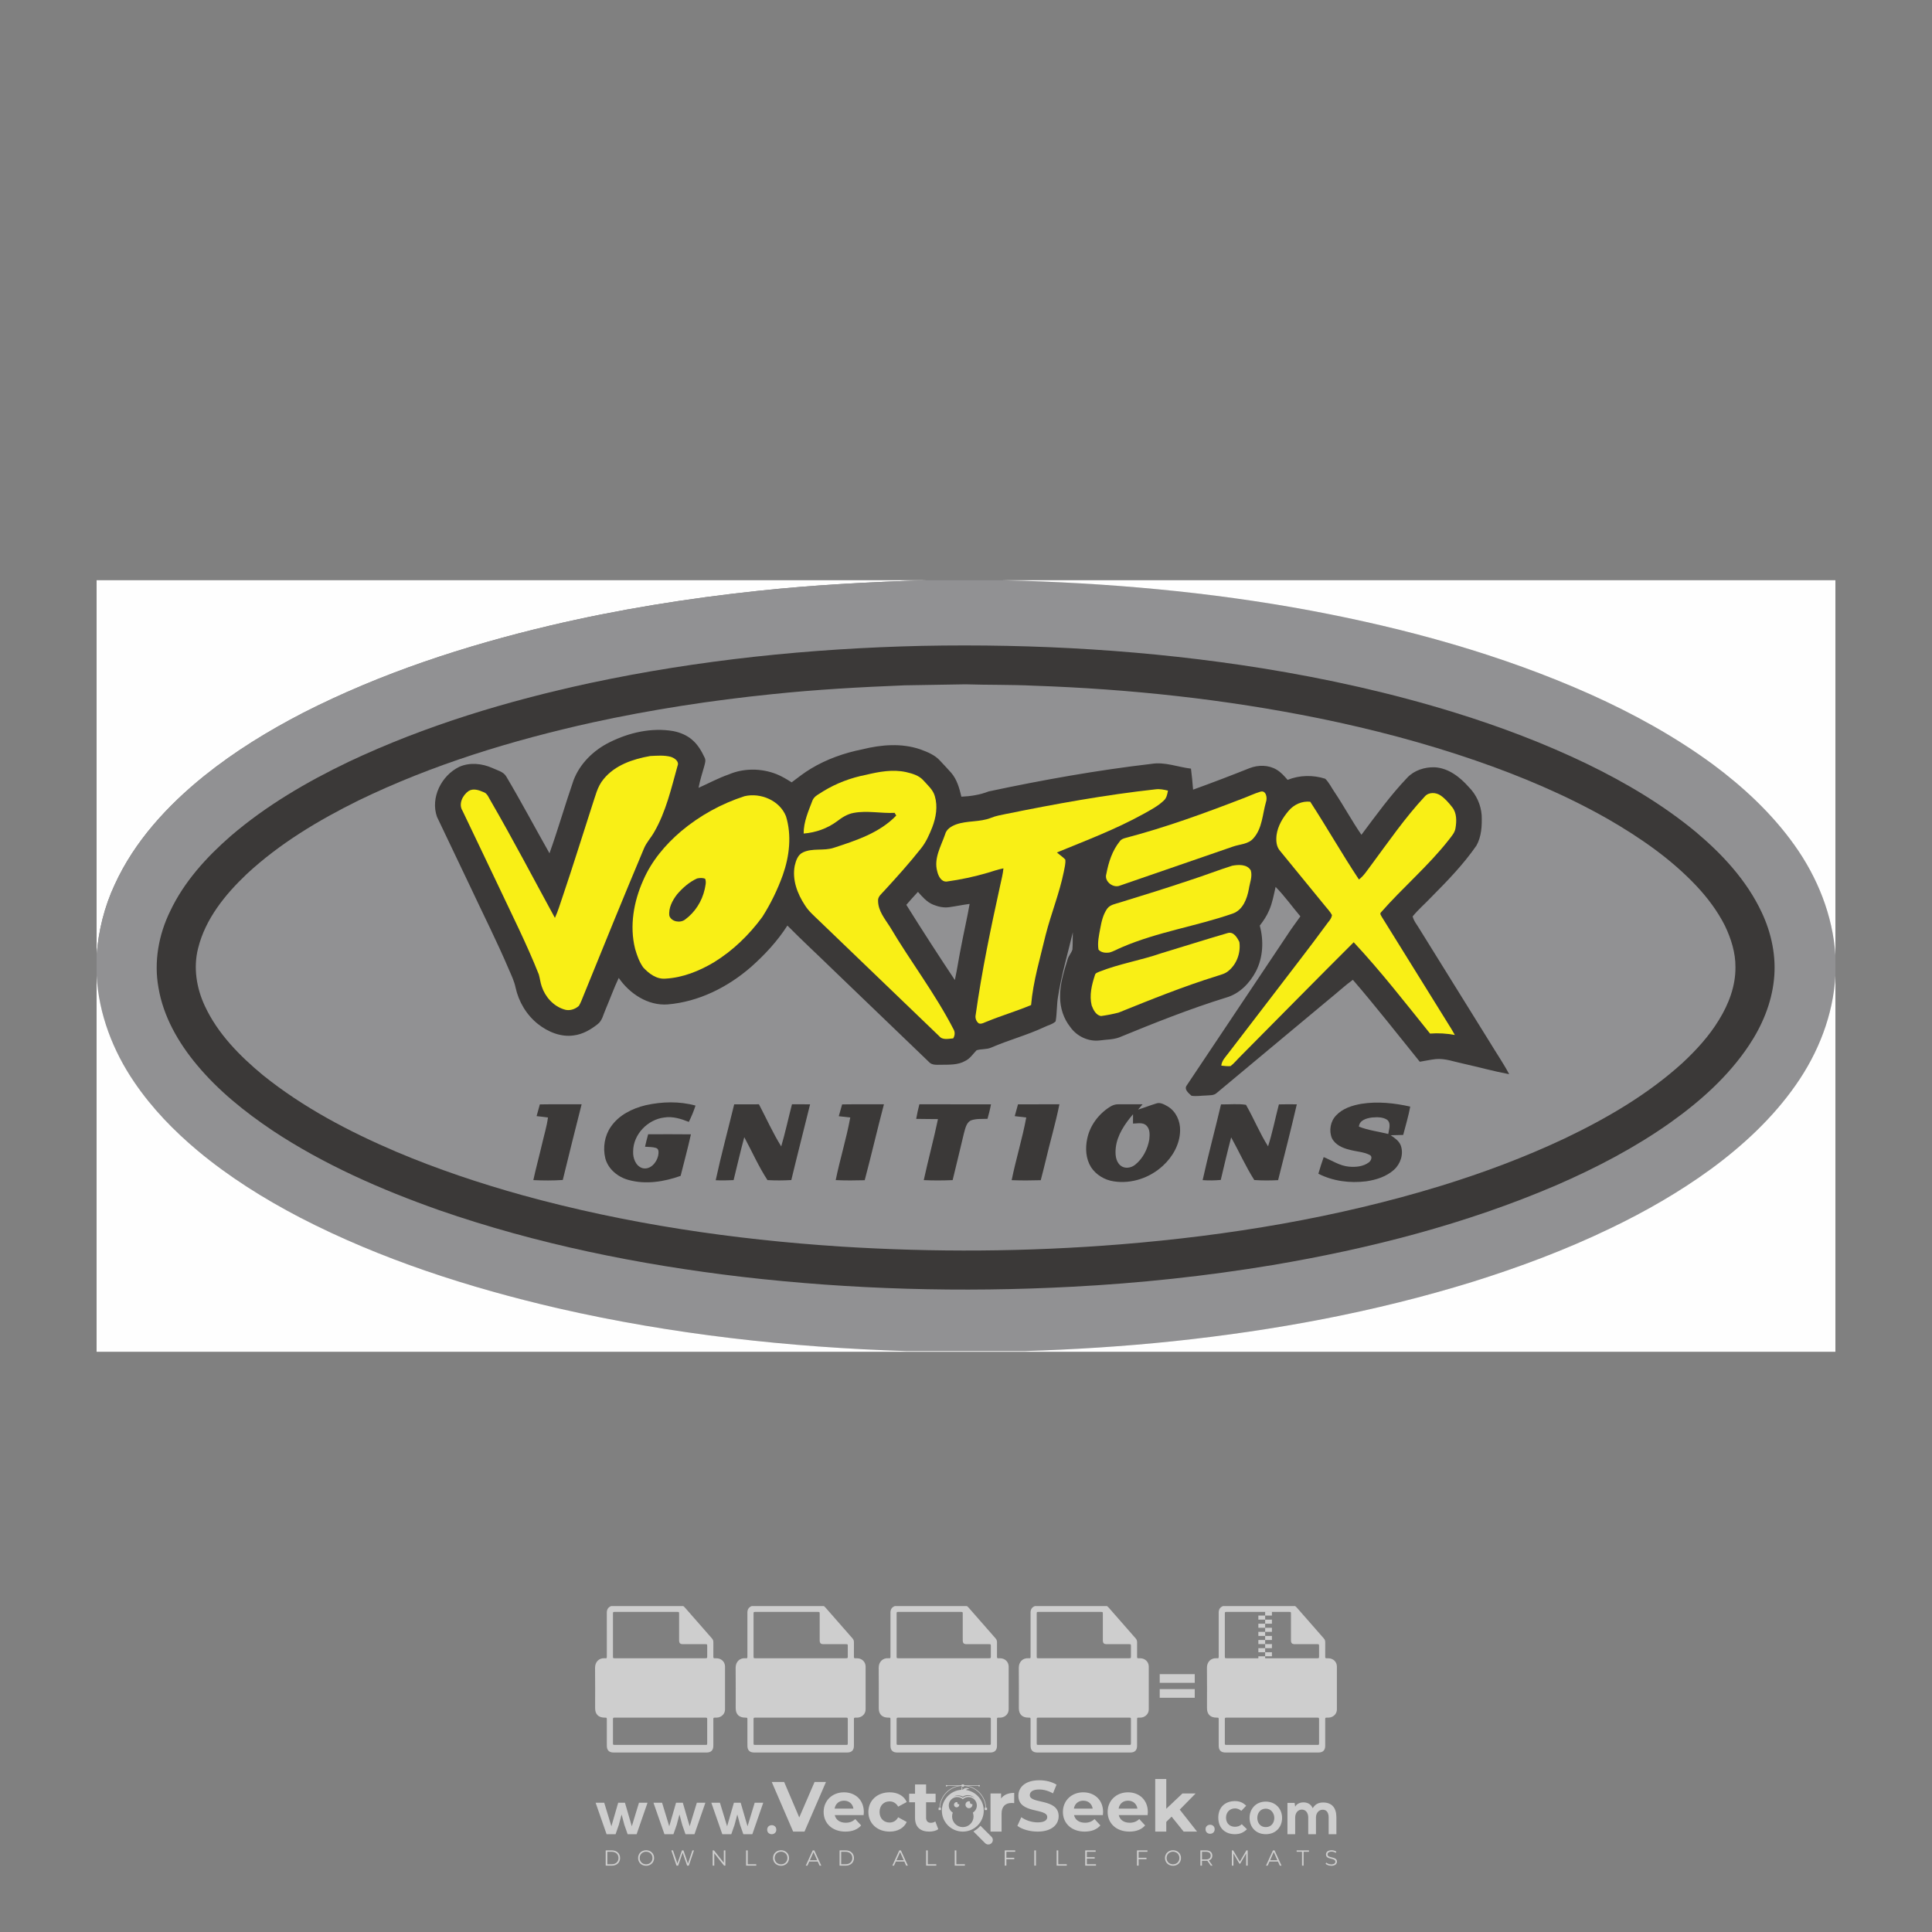 <?xml version="1.0" encoding="iso-8859-1"?>
<!-- Generator: Adobe Illustrator 27.0.0, SVG Export Plug-In . SVG Version: 6.00 Build 0)  -->
<svg version="1.1" id="Layer_1" xmlns="http://www.w3.org/2000/svg" xmlns:xlink="http://www.w3.org/1999/xlink" x="0px" y="0px"
	 viewBox="0 0 500 500" style="enable-background:new 0 0 500 500;" xml:space="preserve">
<rect x="0" y="0" width="500" height="500" fill="#808080" stroke="none"/>
<g id="watermark_1_">
	<g>
		<g id="watermark" style="opacity:0.61;">
			<g>
				<g>
					<g>
						<g>
							<polygon style="fill:#FFFFFF;" points="213.765,461.172 208.204,474.017 205.268,474.017 199.726,461.172 202.938,461.172 
								206.846,470.347 210.81,461.172 							"/>
						</g>
						<g>
							<path style="fill:#FFFFFF;" d="M223.507,469.741h-7.469c0.275,1.23,1.321,1.982,2.826,1.982c1.046,0,1.798-0.312,2.477-0.954
								l1.523,1.651c-0.917,1.046-2.294,1.597-4.074,1.597c-3.413,0-5.634-2.147-5.634-5.083c0-2.954,2.257-5.083,5.267-5.083
								c2.899,0,5.138,1.945,5.138,5.12C223.562,469.191,223.526,469.503,223.507,469.741 M216.002,468.071h4.863
								c-0.202-1.248-1.138-2.055-2.422-2.055C217.139,466.016,216.204,466.805,216.002,468.071"/>
						</g>
						<g>
							<path style="fill:#FFFFFF;" d="M224.735,468.934c0-2.973,2.294-5.083,5.505-5.083c2.074,0,3.707,0.899,4.423,2.514
								l-2.22,1.193c-0.532-0.936-1.321-1.358-2.221-1.358c-1.45,0-2.587,1.009-2.587,2.734c0,1.725,1.138,2.734,2.587,2.734
								c0.899,0,1.688-0.404,2.221-1.358l2.22,1.211c-0.716,1.578-2.349,2.495-4.423,2.495
								C227.029,474.017,224.735,471.907,224.735,468.934"/>
						</g>
						<g>
							<path style="fill:#FFFFFF;" d="M242.828,473.393c-0.587,0.422-1.45,0.624-2.331,0.624c-2.33,0-3.688-1.193-3.688-3.542
								v-4.055h-1.523v-2.202h1.523v-2.404h2.863v2.404h2.459v2.202h-2.459v4.019c0,0.844,0.458,1.303,1.229,1.303
								c0.422,0,0.844-0.128,1.156-0.367L242.828,473.393z"/>
						</g>
					</g>
					<g>
						<path style="fill:#FFFFFF;" d="M262.474,463.997v2.643c-0.238-0.018-0.422-0.037-0.642-0.037
							c-1.578,0-2.624,0.862-2.624,2.753v4.661h-2.863v-9.873h2.734v1.303C259.776,464.493,260.951,463.997,262.474,463.997"/>
					</g>
					<g>
						<path style="fill:#FFFFFF;" d="M263.299,472.53l1.009-2.239c1.083,0.789,2.697,1.339,4.239,1.339
							c1.762,0,2.477-0.587,2.477-1.376c0-2.404-7.469-0.752-7.469-5.524c0-2.184,1.762-4,5.413-4c1.615,0,3.267,0.385,4.459,1.138
							l-0.918,2.257c-1.193-0.679-2.422-1.009-3.56-1.009c-1.761,0-2.44,0.66-2.44,1.468c0,2.367,7.468,0.734,7.468,5.45
							c0,2.147-1.78,3.982-5.45,3.982C266.492,474.017,264.437,473.411,263.299,472.53"/>
					</g>
					<g>
						<path style="fill:#FFFFFF;" d="M285.428,469.741h-7.469c0.275,1.23,1.321,1.982,2.826,1.982c1.046,0,1.798-0.312,2.477-0.954
							l1.523,1.651c-0.918,1.046-2.294,1.597-4.074,1.597c-3.413,0-5.634-2.147-5.634-5.083c0-2.954,2.257-5.083,5.267-5.083
							c2.9,0,5.138,1.945,5.138,5.12C285.484,469.191,285.447,469.503,285.428,469.741 M277.923,468.071h4.863
							c-0.202-1.248-1.138-2.055-2.422-2.055C279.061,466.016,278.125,466.805,277.923,468.071"/>
					</g>
					<g>
						<path style="fill:#FFFFFF;" d="M297.007,469.741h-7.469c0.275,1.23,1.321,1.982,2.826,1.982c1.046,0,1.798-0.312,2.477-0.954
							l1.523,1.651c-0.918,1.046-2.294,1.597-4.074,1.597c-3.413,0-5.634-2.147-5.634-5.083c0-2.954,2.257-5.083,5.267-5.083
							c2.899,0,5.138,1.945,5.138,5.12C297.062,469.191,297.025,469.503,297.007,469.741 M289.501,468.071h4.863
							c-0.202-1.248-1.138-2.055-2.422-2.055C290.639,466.016,289.703,466.805,289.501,468.071"/>
					</g>
					<g>
						<polygon style="fill:#FFFFFF;" points="303.208,470.145 301.831,471.503 301.831,474.017 298.969,474.017 298.969,460.401 
							301.831,460.401 301.831,468.108 306.016,464.144 309.429,464.144 305.318,468.328 309.796,474.017 306.327,474.017 						"/>
					</g>
					<g>
						<path style="fill:#FFFFFF;" d="M256.601,475.359L256.601,475.359l-2.86-2.86c-0.435,0.508-0.953,0.943-1.534,1.284
							c-0.092,0.069-0.186,0.136-0.283,0.199l3.027,3.027c0.456,0.456,1.195,0.456,1.65,0
							C257.057,476.554,257.057,475.815,256.601,475.359"/>
					</g>
					<g>
						<path style="fill:#FFFFFF;" d="M249.984,463.244c0.221-0.173,0.495-0.281,0.797-0.281c0.042,0,0.083,0.002,0.124,0.006
							c-0.214-0.156-0.478-0.249-0.764-0.249c-0.395,0-0.744,0.18-0.981,0.458c-0.051,0-0.1,0.006-0.151,0.008
							c0.039-0.077,0.064-0.162,0.064-0.255c0-0.234-0.143-0.434-0.346-0.519c0.087,0.126,0.138,0.279,0.138,0.445
							c0,0.122-0.031,0.237-0.081,0.341c-2.811,0.201-5.03,2.539-5.03,5.4c0,2.993,2.426,5.42,5.42,5.42
							c2.993,0,5.42-2.426,5.42-5.42C254.595,465.879,252.593,463.635,249.984,463.244 M247.983,464.656
							c0.435,0,0.844,0.112,1.199,0.309c0.374-0.245,0.82-0.387,1.299-0.387c0.711,0,1.348,0.312,1.784,0.806
							c-0.435-0.379-1.004-0.61-1.627-0.61c-0.449,0-0.87,0.12-1.234,0.329c-0.079,0.046-0.156,0.096-0.229,0.15
							c-0.065-0.048-0.133-0.093-0.204-0.134c-0.369-0.219-0.8-0.344-1.26-0.344c-0.3,0-0.588,0.054-0.854,0.152
							C247.196,464.754,247.578,464.656,247.983,464.656 M251.772,469.098c0.115,0.305,0.181,0.634,0.181,0.979
							c0,1.534-1.244,2.777-2.778,2.777c-1.534,0-2.777-1.243-2.777-2.777c0-0.345,0.066-0.674,0.181-0.979
							c-0.62-0.382-1.035-1.064-1.035-1.846c0-1.197,0.971-2.168,2.168-2.168c0.565,0,1.078,0.218,1.463,0.572
							c0.386-0.354,0.899-0.572,1.464-0.572c1.197,0,2.168,0.971,2.168,2.168C252.807,468.034,252.392,468.716,251.772,469.098"/>
					</g>
					<g>
						<path style="fill:#FFFFFF;" d="M251.666,467.061c0,0.497-0.404,0.901-0.901,0.901c-0.497,0-0.901-0.404-0.901-0.901
							s0.404-0.901,0.901-0.901c0.101,0,0.197,0.017,0.287,0.047c-0.03,0.062-0.045,0.132-0.045,0.204
							c0,0.273,0.221,0.494,0.494,0.494c0.05,0,0.099-0.008,0.146-0.022C251.66,466.941,251.666,467,251.666,467.061"/>
					</g>
					<g>
						<path style="fill:#FFFFFF;" d="M248.255,467.061c0,0.376-0.305,0.681-0.681,0.681c-0.376,0-0.681-0.305-0.681-0.681
							s0.305-0.681,0.681-0.681c0.076,0,0.149,0.013,0.217,0.035c-0.023,0.047-0.034,0.1-0.034,0.155
							c0,0.206,0.167,0.374,0.374,0.374c0.038,0,0.075-0.006,0.11-0.017C248.25,466.97,248.255,467.015,248.255,467.061"/>
					</g>
					<g>
						<g>
							<g>
								<rect x="242.908" y="467.83" style="fill:#FFFFFF;" width="0.616" height="0.616"/>
							</g>
							<g>
								<rect x="254.827" y="467.83" style="fill:#FFFFFF;" width="0.616" height="0.616"/>
							</g>
							<g>
								<path style="fill:#FFFFFF;" d="M255.205,468.082h-0.14c0-3.248-2.642-5.89-5.89-5.89c-3.248,0-5.89,2.642-5.89,5.89h-0.14
									c0-1.611,0.627-3.125,1.766-4.264c1.139-1.139,2.653-1.766,4.264-1.766c1.611,0,3.125,0.627,4.264,1.766
									C254.578,464.957,255.205,466.471,255.205,468.082"/>
							</g>
						</g>
						<g>
							<rect x="248.868" y="461.814" style="fill:#FFFFFF;" width="0.616" height="0.616"/>
						</g>
						<g>
							<rect x="244.95" y="462.052" style="fill:#FFFFFF;" width="8.45" height="0.14"/>
						</g>
						<g>
							<path style="fill:#FFFFFF;" d="M245.174,462.15c0,0.108-0.088,0.196-0.196,0.196c-0.108,0-0.196-0.088-0.196-0.196
								c0-0.108,0.088-0.196,0.196-0.196C245.086,461.954,245.174,462.042,245.174,462.15"/>
						</g>
						<g>
							<path style="fill:#FFFFFF;" d="M253.596,462.15c0,0.108-0.088,0.196-0.196,0.196c-0.108,0-0.196-0.088-0.196-0.196
								c0-0.108,0.088-0.196,0.196-0.196C253.509,461.954,253.596,462.042,253.596,462.15"/>
						</g>
					</g>
				</g>
				<g>
					<path style="fill:#FFFFFF;" d="M314.356,473.409c0,1.559-2.364,1.559-2.364,0C311.993,471.851,314.356,471.851,314.356,473.409
						z"/>
				</g>
				<g>
					<g>
						<g>
							<path style="fill:#FFFFFF;" d="M161.739,466.549l1.772,6.088l1.855-6.088h2.215l-2.823,8.14h-2.33l-0.837-2.396l-0.722-2.708
								l-0.722,2.708l-0.837,2.396h-2.33l-2.839-8.14h2.231l1.855,6.088l1.756-6.088H161.739z"/>
						</g>
						<g>
							<path style="fill:#FFFFFF;" d="M176.713,466.549l1.772,6.088l1.855-6.088h2.215l-2.823,8.14h-2.33l-0.837-2.396l-0.722-2.708
								l-0.722,2.708l-0.837,2.396h-2.33l-2.839-8.14h2.231l1.855,6.088l1.756-6.088H176.713z"/>
						</g>
						<g>
							<path style="fill:#FFFFFF;" d="M191.687,466.549l1.772,6.088l1.855-6.088h2.215l-2.823,8.14h-2.33l-0.837-2.396l-0.722-2.708
								l-0.722,2.708l-0.837,2.396h-2.33l-2.839-8.14h2.231l1.855,6.088l1.756-6.088H191.687z"/>
						</g>
					</g>
					<g>
						<path style="fill:#FFFFFF;" d="M200.908,473.52c0,1.559-2.364,1.559-2.364,0C198.545,471.962,200.908,471.962,200.908,473.52z
							"/>
					</g>
					<g>
						<path style="fill:#FFFFFF;" d="M322.71,473.409c-0.935,0.919-1.919,1.28-3.117,1.28c-2.346,0-4.3-1.411-4.3-4.282
							s1.953-4.284,4.3-4.284c1.149,0,2.035,0.329,2.921,1.199l-1.264,1.329c-0.476-0.428-1.066-0.64-1.623-0.64
							c-1.346,0-2.33,0.985-2.33,2.396c0,1.542,1.05,2.362,2.297,2.362c0.64,0,1.28-0.18,1.772-0.672L322.71,473.409z"/>
					</g>
					<g>
						<path style="fill:#FFFFFF;" d="M331.805,470.472c0,2.33-1.591,4.217-4.217,4.217c-2.626,0-4.201-1.887-4.201-4.217
							c0-2.314,1.609-4.217,4.185-4.217C330.149,466.255,331.805,468.158,331.805,470.472z M325.389,470.472
							c0,1.231,0.739,2.38,2.199,2.38c1.46,0,2.199-1.149,2.199-2.38c0-1.215-0.854-2.396-2.199-2.396
							C326.144,468.077,325.389,469.258,325.389,470.472z"/>
					</g>
					<g>
						<path style="fill:#FFFFFF;" d="M338.572,474.689v-4.332c0-1.068-0.559-2.035-1.658-2.035c-1.082,0-1.722,0.967-1.722,2.035
							v4.332h-2.003v-8.107h1.855l0.148,0.985c0.426-0.82,1.362-1.116,2.133-1.116c0.969,0,1.937,0.394,2.396,1.51
							c0.723-1.149,1.658-1.478,2.708-1.478c2.297,0,3.43,1.412,3.43,3.84v4.365h-2.003v-4.365c0-1.066-0.442-1.97-1.526-1.97
							c-1.082,0-1.756,0.935-1.756,2.003v4.332H338.572z"/>
					</g>
				</g>
			</g>
		</g>
		<g style="opacity:0.61;">
			<g>
				<g>
					<path style="fill:#FFFFFF;" d="M345.988,431.299c-0.006-1.224-0.959-2.121-2.189-2.14c-0.924-0.014-0.832,0.12-0.834-0.867
						c-0.003-1.097-0.007-2.194,0.003-3.292c0.003-0.379-0.112-0.691-0.362-0.976c-2.342-2.668-4.678-5.342-7.019-8.011
						c-0.12-0.137-0.275-0.244-0.414-0.366c-6.214,0-12.427,0-18.641,0c-0.794,0.293-1.14,0.868-1.138,1.709
						c0.01,3.748,0.004,7.496,0.004,11.243c0,0.556-0.003,0.589-0.55,0.551c-1.497-0.102-2.516,0.986-2.497,2.492
						c0.044,3.476,0.013,6.953,0.014,10.429c0.001,1.58,0.867,2.443,2.45,2.449c0.582,0.002,0.582,0.002,0.582,0.6
						c0,2.219-0.001,4.438,0.001,6.657c0.001,1.192,0.58,1.771,1.768,1.771c8.013,0.001,16.027,0.001,24.04,0
						c1.168,0,1.755-0.583,1.757-1.745c0.002-2.256,0-4.512,0.001-6.768c0-0.512,0.002-0.511,0.52-0.515
						c0.271-0.002,0.541,0.008,0.809-0.058c0.996-0.246,1.69-1.044,1.694-2.069C346.003,438.696,346.005,434.997,345.988,431.299z
						 M317.537,417.162c5.337,0,10.674,0,16.01,0c0.548,0,0.554,0.007,0.554,0.561c0.001,2.243-0.001,4.486,0.001,6.73
						c0.001,0.811,0.249,1.059,1.06,1.059c1.91,0.001,3.821,0,5.731,0.001c0.458,0,0.479,0.021,0.481,0.483
						c0.003,0.887,0.002,1.775,0,2.662c-0.001,0.477-0.024,0.498-0.504,0.499c-3.895,0.001-7.79,0-11.684,0
						c-3.882,0-7.765,0-11.647,0c-0.55,0-0.552-0.001-0.552-0.561c-0.001-3.624-0.001-7.247,0-10.871
						C316.987,417.166,316.991,417.162,317.537,417.162z M340.822,451.579c-3.883,0.001-7.766,0-11.65,0c-3.871,0-7.742,0-11.613,0
						c-0.572,0-0.574-0.002-0.574-0.579c-0.001-1.997-0.001-3.994,0.001-5.991c0-0.464,0.023-0.486,0.478-0.487
						c7.803-0.001,15.607-0.001,23.41,0c0.478,0,0.499,0.02,0.499,0.503c0.002,1.997,0.001,3.994,0,5.991
						C341.375,451.574,341.37,451.579,340.822,451.579z"/>
				</g>
				<g>
					<g>
						<rect x="327.418" y="417.053" style="fill:#FFFFFF;" width="1.757" height="1.054"/>
					</g>
					<g>
						<rect x="325.662" y="418.107" style="fill:#FFFFFF;" width="1.757" height="1.054"/>
					</g>
					<g>
						<rect x="327.418" y="419.161" style="fill:#FFFFFF;" width="1.757" height="1.054"/>
					</g>
					<g>
						<rect x="325.662" y="420.215" style="fill:#FFFFFF;" width="1.757" height="1.054"/>
					</g>
					<g>
						<rect x="327.418" y="421.269" style="fill:#FFFFFF;" width="1.757" height="1.054"/>
					</g>
					<g>
						<rect x="325.662" y="422.323" style="fill:#FFFFFF;" width="1.757" height="1.054"/>
					</g>
					<g>
						<rect x="327.418" y="423.378" style="fill:#FFFFFF;" width="1.757" height="1.054"/>
					</g>
					<g>
						<rect x="325.662" y="424.432" style="fill:#FFFFFF;" width="1.757" height="1.054"/>
					</g>
					<g>
						<rect x="327.418" y="425.486" style="fill:#FFFFFF;" width="1.757" height="1.054"/>
					</g>
					<g>
						<rect x="325.662" y="426.54" style="fill:#FFFFFF;" width="1.757" height="1.054"/>
					</g>
					<g>
						<rect x="327.418" y="427.594" style="fill:#FFFFFF;" width="1.757" height="1.054"/>
					</g>
					<g>
						<rect x="325.662" y="428.648" style="fill:#FFFFFF;" width="1.757" height="1.054"/>
					</g>
				</g>
			</g>
			<g>
				<path style="fill:#FFFFFF;" d="M187.637,431.299c-0.006-1.224-0.959-2.121-2.189-2.14c-0.924-0.014-0.832,0.12-0.834-0.867
					c-0.003-1.097-0.007-2.194,0.003-3.292c0.003-0.379-0.112-0.691-0.362-0.976c-2.342-2.668-4.678-5.342-7.019-8.011
					c-0.12-0.137-0.275-0.244-0.414-0.366c-6.214,0-12.427,0-18.641,0c-0.794,0.293-1.14,0.868-1.138,1.709
					c0.01,3.748,0.004,7.496,0.004,11.243c0,0.556-0.003,0.589-0.55,0.551c-1.497-0.102-2.516,0.986-2.497,2.492
					c0.044,3.476,0.013,6.953,0.014,10.429c0.001,1.58,0.867,2.443,2.45,2.449c0.582,0.002,0.582,0.002,0.582,0.6
					c0,2.219-0.001,4.438,0.001,6.657c0.001,1.192,0.58,1.771,1.768,1.771c8.013,0.001,16.027,0.001,24.04,0
					c1.168,0,1.755-0.583,1.757-1.745c0.002-2.256,0-4.512,0.001-6.768c0-0.512,0.002-0.511,0.52-0.515
					c0.271-0.002,0.541,0.008,0.809-0.058c0.996-0.246,1.69-1.044,1.694-2.069C187.652,438.696,187.655,434.997,187.637,431.299z
					 M159.187,417.162c5.337,0,10.674,0,16.01,0c0.548,0,0.554,0.007,0.554,0.561c0.001,2.243-0.001,4.486,0.001,6.73
					c0.001,0.811,0.249,1.059,1.06,1.059c1.91,0.001,3.821,0,5.731,0.001c0.458,0,0.479,0.021,0.481,0.483
					c0.003,0.887,0.002,1.775,0,2.662c-0.001,0.477-0.024,0.498-0.504,0.499c-3.895,0.001-7.79,0-11.684,0
					c-3.882,0-7.765,0-11.647,0c-0.55,0-0.552-0.001-0.552-0.561c-0.001-3.624-0.001-7.247,0-10.871
					C158.636,417.166,158.64,417.162,159.187,417.162z M182.472,451.579c-3.883,0.001-7.766,0-11.65,0c-3.871,0-7.742,0-11.613,0
					c-0.572,0-0.574-0.002-0.574-0.579c-0.001-1.997-0.001-3.994,0.001-5.991c0-0.464,0.023-0.486,0.478-0.487
					c7.803-0.001,15.607-0.001,23.41,0c0.478,0,0.499,0.02,0.499,0.503c0.002,1.997,0.001,3.994,0,5.991
					C183.024,451.574,183.019,451.579,182.472,451.579z"/>
			</g>
			<g>
				<path style="fill:#FFFFFF;" d="M159.779,440.669v-7.897h2.779c0.375,0,0.726,0.061,1.053,0.182
					c0.327,0.121,0.612,0.292,0.855,0.513c0.242,0.221,0.434,0.483,0.573,0.789c0.14,0.305,0.21,0.642,0.21,1.009
					c0,0.375-0.07,0.715-0.21,1.02c-0.14,0.305-0.331,0.568-0.573,0.789c-0.243,0.221-0.528,0.392-0.855,0.513
					c-0.327,0.121-0.678,0.182-1.053,0.182h-1.29v2.901H159.779z M162.58,436.356c0.39,0,0.684-0.111,0.882-0.331
					c0.199-0.22,0.298-0.474,0.298-0.761c0-0.14-0.024-0.276-0.072-0.408c-0.048-0.132-0.121-0.248-0.221-0.347
					c-0.099-0.099-0.223-0.178-0.37-0.237c-0.147-0.059-0.32-0.089-0.518-0.089h-1.312v2.173H162.58z"/>
				<path style="fill:#FFFFFF;" d="M166.308,432.771h1.731l3.177,5.294h0.088l-0.088-1.522v-3.772h1.478v7.897h-1.566l-3.353-5.592
					h-0.088l0.088,1.522v4.07h-1.467V432.771z"/>
				<path style="fill:#FFFFFF;" d="M177.922,436.334h3.872c0.022,0.089,0.04,0.195,0.055,0.32c0.014,0.125,0.022,0.25,0.022,0.375
					c0,0.507-0.077,0.985-0.231,1.434c-0.154,0.449-0.397,0.849-0.728,1.202c-0.353,0.375-0.776,0.666-1.268,0.871
					c-0.493,0.206-1.055,0.309-1.688,0.309c-0.574,0-1.114-0.103-1.622-0.309c-0.507-0.206-0.948-0.492-1.323-0.86
					c-0.375-0.367-0.673-0.803-0.894-1.307c-0.221-0.504-0.331-1.053-0.331-1.649c0-0.595,0.11-1.145,0.331-1.649
					c0.221-0.504,0.518-0.939,0.894-1.307c0.375-0.367,0.816-0.654,1.323-0.86c0.507-0.206,1.048-0.309,1.622-0.309
					c0.64,0,1.211,0.11,1.715,0.331c0.504,0.221,0.935,0.526,1.296,0.915l-1.025,1.004c-0.258-0.272-0.544-0.48-0.861-0.623
					c-0.316-0.143-0.695-0.215-1.136-0.215c-0.361,0-0.703,0.065-1.026,0.193c-0.324,0.129-0.607,0.311-0.85,0.546
					c-0.242,0.235-0.436,0.52-0.579,0.855c-0.143,0.335-0.215,0.708-0.215,1.119c0,0.412,0.072,0.785,0.215,1.12
					c0.143,0.335,0.338,0.62,0.584,0.855c0.246,0.235,0.531,0.418,0.855,0.546c0.323,0.129,0.669,0.193,1.037,0.193
					c0.419,0,0.773-0.061,1.064-0.182c0.29-0.121,0.538-0.278,0.744-0.469c0.148-0.132,0.275-0.3,0.381-0.502
					c0.106-0.202,0.189-0.428,0.248-0.678h-2.482V436.334z"/>
			</g>
			<g>
				<path style="fill:#FFFFFF;" d="M224.019,431.299c-0.006-1.224-0.959-2.121-2.189-2.14c-0.924-0.014-0.832,0.12-0.834-0.867
					c-0.003-1.097-0.007-2.194,0.003-3.292c0.003-0.379-0.112-0.691-0.362-0.976c-2.342-2.668-4.678-5.342-7.019-8.011
					c-0.12-0.137-0.275-0.244-0.414-0.366c-6.214,0-12.427,0-18.641,0c-0.794,0.293-1.14,0.868-1.138,1.709
					c0.01,3.748,0.004,7.496,0.004,11.243c0,0.556-0.003,0.589-0.55,0.551c-1.497-0.102-2.516,0.986-2.497,2.492
					c0.044,3.476,0.013,6.953,0.014,10.429c0.001,1.58,0.867,2.443,2.45,2.449c0.582,0.002,0.582,0.002,0.582,0.6
					c0,2.219-0.001,4.438,0.001,6.657c0.001,1.192,0.58,1.771,1.768,1.771c8.013,0.001,16.027,0.001,24.04,0
					c1.168,0,1.755-0.583,1.757-1.745c0.002-2.256,0-4.512,0.001-6.768c0-0.512,0.002-0.511,0.52-0.515
					c0.271-0.002,0.541,0.008,0.809-0.058c0.997-0.246,1.69-1.044,1.694-2.069C224.034,438.696,224.036,434.997,224.019,431.299z
					 M195.568,417.162c5.337,0,10.674,0,16.01,0c0.548,0,0.554,0.007,0.554,0.561c0.001,2.243-0.001,4.486,0.001,6.73
					c0.001,0.811,0.249,1.059,1.06,1.059c1.91,0.001,3.821,0,5.731,0.001c0.458,0,0.479,0.021,0.481,0.483
					c0.003,0.887,0.002,1.775,0,2.662c-0.001,0.477-0.024,0.498-0.504,0.499c-3.895,0.001-7.79,0-11.684,0
					c-3.882,0-7.765,0-11.647,0c-0.55,0-0.552-0.001-0.552-0.561c-0.001-3.624-0.001-7.247,0-10.871
					C195.018,417.166,195.022,417.162,195.568,417.162z M218.854,451.579c-3.883,0.001-7.766,0-11.65,0c-3.871,0-7.742,0-11.613,0
					c-0.572,0-0.574-0.002-0.574-0.579c-0.001-1.997-0.001-3.994,0.001-5.991c0-0.464,0.023-0.486,0.478-0.487
					c7.803-0.001,15.607-0.001,23.41,0c0.478,0,0.499,0.02,0.499,0.503c0.002,1.997,0.001,3.994,0,5.991
					C219.406,451.574,219.401,451.579,218.854,451.579z"/>
			</g>
			<g>
				<path style="fill:#FFFFFF;" d="M205.111,432.771h1.699l2.967,7.897h-1.644l-0.651-1.886h-3.044l-0.651,1.886h-1.643
					L205.111,432.771z M206.997,437.415l-0.706-1.974l-0.287-0.96h-0.088l-0.287,0.96l-0.706,1.974H206.997z"/>
				<path style="fill:#FFFFFF;" d="M211.331,434.536c-0.125,0-0.245-0.024-0.359-0.072c-0.114-0.048-0.213-0.114-0.298-0.199
					c-0.084-0.084-0.151-0.182-0.198-0.292c-0.048-0.11-0.072-0.232-0.072-0.364s0.024-0.254,0.072-0.364
					c0.048-0.11,0.114-0.208,0.198-0.292c0.084-0.084,0.184-0.151,0.298-0.198c0.114-0.048,0.233-0.072,0.359-0.072
					c0.257,0,0.478,0.09,0.662,0.27c0.184,0.181,0.276,0.399,0.276,0.656s-0.092,0.476-0.276,0.656
					C211.809,434.446,211.589,434.536,211.331,434.536z M210.615,440.669v-5.404h1.445v5.404H210.615z"/>
			</g>
			<g>
				<path style="fill:#FFFFFF;" d="M261.044,431.299c-0.006-1.224-0.959-2.121-2.189-2.14c-0.924-0.014-0.832,0.12-0.834-0.867
					c-0.003-1.097-0.007-2.194,0.003-3.292c0.003-0.379-0.112-0.691-0.362-0.976c-2.342-2.668-4.678-5.342-7.019-8.011
					c-0.12-0.137-0.275-0.244-0.414-0.366c-6.214,0-12.427,0-18.641,0c-0.794,0.293-1.14,0.868-1.138,1.709
					c0.01,3.748,0.004,7.496,0.004,11.243c0,0.556-0.003,0.589-0.55,0.551c-1.497-0.102-2.516,0.986-2.497,2.492
					c0.044,3.476,0.013,6.953,0.014,10.429c0.001,1.58,0.867,2.443,2.45,2.449c0.582,0.002,0.582,0.002,0.582,0.6
					c0,2.219-0.001,4.438,0.001,6.657c0.001,1.192,0.58,1.771,1.768,1.771c8.013,0.001,16.027,0.001,24.04,0
					c1.168,0,1.755-0.583,1.757-1.745c0.002-2.256,0-4.512,0.001-6.768c0-0.512,0.002-0.511,0.52-0.515
					c0.271-0.002,0.541,0.008,0.809-0.058c0.996-0.246,1.69-1.044,1.694-2.069C261.059,438.696,261.061,434.997,261.044,431.299z
					 M232.593,417.162c5.337,0,10.674,0,16.01,0c0.548,0,0.554,0.007,0.554,0.561c0.001,2.243-0.001,4.486,0.001,6.73
					c0.001,0.811,0.249,1.059,1.06,1.059c1.91,0.001,3.821,0,5.731,0.001c0.458,0,0.479,0.021,0.481,0.483
					c0.003,0.887,0.002,1.775,0,2.662c-0.001,0.477-0.024,0.498-0.504,0.499c-3.895,0.001-7.79,0-11.684,0
					c-3.882,0-7.765,0-11.647,0c-0.55,0-0.552-0.001-0.552-0.561c-0.001-3.624-0.001-7.247,0-10.871
					C232.042,417.166,232.047,417.162,232.593,417.162z M255.878,451.579c-3.883,0.001-7.766,0-11.65,0c-3.871,0-7.742,0-11.613,0
					c-0.572,0-0.574-0.002-0.574-0.579c-0.001-1.997-0.001-3.994,0.001-5.991c0-0.464,0.023-0.486,0.478-0.487
					c7.803-0.001,15.607-0.001,23.41,0c0.478,0,0.499,0.02,0.499,0.503c0.002,1.997,0.001,3.994,0,5.991
					C256.431,451.574,256.426,451.579,255.878,451.579z"/>
			</g>
			<g>
				<path style="fill:#FFFFFF;" d="M236.361,440.845c-0.338,0-0.662-0.048-0.971-0.143c-0.309-0.095-0.592-0.239-0.849-0.43
					c-0.257-0.191-0.481-0.425-0.673-0.7c-0.191-0.276-0.342-0.597-0.452-0.965l1.401-0.551c0.103,0.397,0.283,0.726,0.54,0.987
					c0.257,0.261,0.596,0.392,1.015,0.392c0.154,0,0.303-0.02,0.447-0.061c0.143-0.04,0.272-0.099,0.386-0.176
					s0.204-0.175,0.27-0.292c0.066-0.118,0.099-0.254,0.099-0.408c0-0.147-0.026-0.279-0.077-0.397
					c-0.051-0.117-0.138-0.227-0.259-0.331c-0.121-0.103-0.28-0.202-0.475-0.298c-0.195-0.095-0.435-0.195-0.722-0.298l-0.485-0.176
					c-0.213-0.073-0.429-0.173-0.645-0.298c-0.217-0.125-0.413-0.276-0.59-0.452c-0.177-0.176-0.322-0.384-0.436-0.623
					c-0.114-0.239-0.171-0.509-0.171-0.81c0-0.309,0.06-0.597,0.182-0.866c0.121-0.268,0.294-0.503,0.518-0.706
					c0.224-0.202,0.492-0.36,0.805-0.474s0.66-0.171,1.042-0.171c0.397,0,0.74,0.053,1.031,0.16
					c0.291,0.107,0.537,0.243,0.739,0.408c0.202,0.165,0.366,0.348,0.491,0.546c0.125,0.199,0.217,0.386,0.276,0.563l-1.312,0.551
					c-0.074-0.221-0.208-0.419-0.402-0.596c-0.195-0.176-0.462-0.265-0.8-0.265c-0.324,0-0.592,0.075-0.805,0.226
					c-0.213,0.151-0.32,0.348-0.32,0.59c0,0.235,0.103,0.436,0.309,0.601c0.206,0.165,0.533,0.325,0.982,0.48l0.497,0.165
					c0.316,0.111,0.605,0.237,0.866,0.381c0.261,0.143,0.485,0.314,0.673,0.513c0.187,0.199,0.331,0.425,0.43,0.678
					c0.1,0.254,0.149,0.546,0.149,0.877c0,0.412-0.083,0.767-0.248,1.064c-0.165,0.298-0.377,0.542-0.634,0.734
					c-0.258,0.191-0.548,0.335-0.872,0.43C236.986,440.797,236.67,440.845,236.361,440.845z"/>
				<path style="fill:#FFFFFF;" d="M239.516,432.771h1.61l1.633,4.754l0.287,1.015h0.088l0.309-1.015l1.699-4.754h1.61l-2.879,7.897
					h-1.566L239.516,432.771z"/>
				<path style="fill:#FFFFFF;" d="M251.097,436.334h3.871c0.022,0.089,0.04,0.195,0.055,0.32c0.015,0.125,0.023,0.25,0.023,0.375
					c0,0.507-0.078,0.985-0.232,1.434c-0.154,0.449-0.397,0.849-0.728,1.202c-0.353,0.375-0.775,0.666-1.268,0.871
					c-0.493,0.206-1.055,0.309-1.688,0.309c-0.574,0-1.114-0.103-1.621-0.309c-0.507-0.206-0.949-0.492-1.324-0.86
					c-0.375-0.367-0.673-0.803-0.894-1.307c-0.22-0.504-0.331-1.053-0.331-1.649c0-0.595,0.11-1.145,0.331-1.649
					c0.221-0.504,0.518-0.939,0.894-1.307c0.375-0.367,0.816-0.654,1.324-0.86c0.507-0.206,1.047-0.309,1.621-0.309
					c0.64,0,1.211,0.11,1.715,0.331c0.504,0.221,0.936,0.526,1.296,0.915l-1.026,1.004c-0.257-0.272-0.544-0.48-0.861-0.623
					c-0.316-0.143-0.694-0.215-1.136-0.215c-0.36,0-0.702,0.065-1.026,0.193c-0.323,0.129-0.607,0.311-0.849,0.546
					c-0.243,0.235-0.436,0.52-0.579,0.855c-0.143,0.335-0.215,0.708-0.215,1.119c0,0.412,0.072,0.785,0.215,1.12
					c0.143,0.335,0.338,0.62,0.585,0.855c0.246,0.235,0.531,0.418,0.854,0.546c0.324,0.129,0.669,0.193,1.037,0.193
					c0.419,0,0.774-0.061,1.064-0.182c0.29-0.121,0.539-0.278,0.745-0.469c0.147-0.132,0.274-0.3,0.38-0.502
					c0.107-0.202,0.189-0.428,0.248-0.678h-2.482V436.334z"/>
			</g>
			<g>
				<path style="fill:#FFFFFF;" d="M297.3,431.299c-0.006-1.224-0.959-2.121-2.189-2.14c-0.924-0.014-0.832,0.12-0.834-0.867
					c-0.003-1.097-0.007-2.194,0.003-3.292c0.003-0.379-0.112-0.691-0.362-0.976c-2.342-2.668-4.678-5.342-7.019-8.011
					c-0.12-0.137-0.275-0.244-0.414-0.366c-6.214,0-12.427,0-18.641,0c-0.794,0.293-1.14,0.868-1.138,1.709
					c0.01,3.748,0.004,7.496,0.004,11.243c0,0.556-0.003,0.589-0.55,0.551c-1.497-0.102-2.516,0.986-2.497,2.492
					c0.044,3.476,0.013,6.953,0.014,10.429c0.001,1.58,0.867,2.443,2.45,2.449c0.582,0.002,0.582,0.002,0.582,0.6
					c0,2.219-0.001,4.438,0.001,6.657c0.001,1.192,0.58,1.771,1.768,1.771c8.013,0.001,16.027,0.001,24.04,0
					c1.168,0,1.755-0.583,1.757-1.745c0.002-2.256,0-4.512,0.001-6.768c0-0.512,0.002-0.511,0.52-0.515
					c0.271-0.002,0.541,0.008,0.809-0.058c0.996-0.246,1.69-1.044,1.694-2.069C297.315,438.696,297.318,434.997,297.3,431.299z
					 M268.85,417.162c5.337,0,10.674,0,16.01,0c0.548,0,0.554,0.007,0.554,0.561c0.001,2.243-0.001,4.486,0.001,6.73
					c0.001,0.811,0.249,1.059,1.06,1.059c1.91,0.001,3.821,0,5.731,0.001c0.458,0,0.479,0.021,0.481,0.483
					c0.003,0.887,0.002,1.775,0,2.662c-0.001,0.477-0.024,0.498-0.504,0.499c-3.895,0.001-7.79,0-11.684,0
					c-3.882,0-7.765,0-11.647,0c-0.55,0-0.552-0.001-0.552-0.561c-0.001-3.624-0.001-7.247,0-10.871
					C268.299,417.166,268.303,417.162,268.85,417.162z M292.135,451.579c-3.883,0.001-7.766,0-11.65,0c-3.871,0-7.742,0-11.613,0
					c-0.572,0-0.574-0.002-0.574-0.579c-0.001-1.997-0.001-3.994,0.001-5.991c0-0.464,0.023-0.486,0.478-0.487
					c7.803-0.001,15.607-0.001,23.41,0c0.478,0,0.499,0.02,0.499,0.503c0.001,1.997,0.001,3.994,0,5.991
					C292.687,451.574,292.682,451.579,292.135,451.579z"/>
			</g>
			<g>
				<path style="fill:#FFFFFF;" d="M272.966,434.183v1.831h3.165v1.412h-3.165v1.831h3.518v1.412h-5.007v-7.897h5.007v1.412H272.966
					z"/>
				<path style="fill:#FFFFFF;" d="M277.852,440.669v-7.897h2.779c0.375,0,0.726,0.061,1.053,0.182
					c0.327,0.121,0.612,0.292,0.855,0.513c0.243,0.221,0.434,0.483,0.574,0.789c0.14,0.305,0.209,0.642,0.209,1.009
					c0,0.375-0.07,0.715-0.209,1.02c-0.14,0.305-0.331,0.568-0.574,0.789c-0.243,0.221-0.528,0.392-0.855,0.513
					c-0.327,0.121-0.678,0.182-1.053,0.182h-1.29v2.901H277.852z M280.653,436.356c0.389,0,0.684-0.111,0.882-0.331
					c0.199-0.22,0.298-0.474,0.298-0.761c0-0.14-0.024-0.276-0.072-0.408c-0.048-0.132-0.121-0.248-0.221-0.347
					c-0.099-0.099-0.222-0.178-0.37-0.237c-0.147-0.059-0.32-0.089-0.518-0.089h-1.312v2.173H280.653z"/>
				<path style="fill:#FFFFFF;" d="M286.797,440.845c-0.338,0-0.662-0.048-0.971-0.143c-0.309-0.095-0.592-0.239-0.849-0.43
					c-0.257-0.191-0.482-0.425-0.673-0.7c-0.191-0.276-0.342-0.597-0.452-0.965l1.401-0.551c0.103,0.397,0.283,0.726,0.541,0.987
					c0.257,0.261,0.595,0.392,1.015,0.392c0.154,0,0.303-0.02,0.447-0.061c0.143-0.04,0.272-0.099,0.386-0.176
					c0.114-0.077,0.204-0.175,0.27-0.292c0.066-0.118,0.1-0.254,0.1-0.408c0-0.147-0.026-0.279-0.077-0.397
					c-0.051-0.117-0.138-0.227-0.259-0.331c-0.121-0.103-0.279-0.202-0.474-0.298c-0.195-0.095-0.436-0.195-0.723-0.298
					l-0.485-0.176c-0.213-0.073-0.428-0.173-0.645-0.298c-0.217-0.125-0.414-0.276-0.59-0.452c-0.176-0.176-0.322-0.384-0.436-0.623
					c-0.114-0.239-0.171-0.509-0.171-0.81c0-0.309,0.061-0.597,0.182-0.866c0.121-0.268,0.294-0.503,0.518-0.706
					c0.224-0.202,0.493-0.36,0.805-0.474c0.312-0.114,0.66-0.171,1.042-0.171c0.397,0,0.741,0.053,1.031,0.16
					c0.29,0.107,0.537,0.243,0.739,0.408c0.202,0.165,0.365,0.348,0.491,0.546c0.125,0.199,0.217,0.386,0.276,0.563l-1.312,0.551
					c-0.074-0.221-0.208-0.419-0.403-0.596c-0.195-0.176-0.462-0.265-0.799-0.265c-0.324,0-0.592,0.075-0.805,0.226
					c-0.213,0.151-0.32,0.348-0.32,0.59c0,0.235,0.103,0.436,0.309,0.601c0.206,0.165,0.533,0.325,0.982,0.48l0.496,0.165
					c0.316,0.111,0.605,0.237,0.866,0.381c0.261,0.143,0.485,0.314,0.673,0.513c0.187,0.199,0.331,0.425,0.43,0.678
					c0.099,0.254,0.149,0.546,0.149,0.877c0,0.412-0.083,0.767-0.248,1.064c-0.165,0.298-0.377,0.542-0.634,0.734
					c-0.258,0.191-0.548,0.335-0.872,0.43C287.422,440.797,287.105,440.845,286.797,440.845z"/>
			</g>
			<g>
				<path style="fill:#FFFFFF;" d="M321.394,439.168l4.004-4.985h-3.827v-1.412h5.559v1.5l-3.96,4.985h4.004v1.412h-5.779V439.168z"
					/>
				<path style="fill:#FFFFFF;" d="M328.409,432.771h1.489v7.897h-1.489V432.771z"/>
				<path style="fill:#FFFFFF;" d="M331.486,440.669v-7.897h2.779c0.375,0,0.726,0.061,1.053,0.182
					c0.327,0.121,0.612,0.292,0.855,0.513s0.434,0.483,0.574,0.789c0.14,0.305,0.209,0.642,0.209,1.009
					c0,0.375-0.07,0.715-0.209,1.02c-0.14,0.305-0.331,0.568-0.574,0.789c-0.243,0.221-0.528,0.392-0.855,0.513
					c-0.327,0.121-0.678,0.182-1.053,0.182h-1.29v2.901H331.486z M334.288,436.356c0.389,0,0.684-0.111,0.882-0.331
					c0.199-0.22,0.298-0.474,0.298-0.761c0-0.14-0.024-0.276-0.072-0.408c-0.048-0.132-0.121-0.248-0.221-0.347
					c-0.099-0.099-0.222-0.178-0.37-0.237c-0.147-0.059-0.32-0.089-0.518-0.089h-1.312v2.173H334.288z"/>
			</g>
		</g>
		<g style="opacity:0.61;">
			<path style="fill:#FFFFFF;" d="M300.133,433.27h9.067v2.242h-9.067V433.27z M300.133,437.136h9.067v2.243h-9.067V437.136z"/>
		</g>
	</g>
	<g style="opacity:0.61;">
		<path style="fill:#FFFFFF;" d="M156.756,478.878h1.607c1.263,0,2.114,0.812,2.114,1.974c0,1.161-0.851,1.973-2.114,1.973h-1.607
			V478.878z M158.34,482.464c1.049,0,1.725-0.665,1.725-1.612c0-0.947-0.677-1.613-1.725-1.613h-1.167v3.225H158.34z"/>
		<path style="fill:#FFFFFF;" d="M165.139,480.851c0-1.15,0.879-2.007,2.075-2.007c1.184,0,2.069,0.851,2.069,2.007
			c0,1.156-0.885,2.007-2.069,2.007C166.019,482.858,165.139,482.002,165.139,480.851z M168.866,480.851
			c0-0.942-0.705-1.635-1.652-1.635c-0.953,0-1.663,0.693-1.663,1.635c0,0.941,0.71,1.635,1.663,1.635
			C168.162,482.486,168.866,481.793,168.866,480.851z"/>
		<path style="fill:#FFFFFF;" d="M179.596,478.878l-1.331,3.947h-0.44l-1.156-3.366l-1.161,3.366h-0.434l-1.331-3.947h0.429
			l1.139,3.394l1.178-3.394h0.389l1.161,3.411l1.156-3.411H179.596z"/>
		<path style="fill:#FFFFFF;" d="M187.731,478.878v3.947h-0.344l-2.537-3.202v3.202h-0.417v-3.947h0.344l2.543,3.203v-3.203H187.731
			z"/>
		<path style="fill:#FFFFFF;" d="M193.093,478.878h0.417v3.586h2.21v0.361h-2.627V478.878z"/>
		<path style="fill:#FFFFFF;" d="M200.061,480.851c0-1.15,0.879-2.007,2.075-2.007c1.184,0,2.069,0.851,2.069,2.007
			c0,1.156-0.885,2.007-2.069,2.007C200.941,482.858,200.061,482.002,200.061,480.851z M203.788,480.851
			c0-0.942-0.705-1.635-1.652-1.635c-0.953,0-1.663,0.693-1.663,1.635c0,0.941,0.71,1.635,1.663,1.635
			C203.083,482.486,203.788,481.793,203.788,480.851z"/>
		<path style="fill:#FFFFFF;" d="M211.636,481.77h-2.199l-0.474,1.054h-0.434l1.804-3.947h0.412l1.804,3.947h-0.44L211.636,481.77z
			 M211.484,481.432l-0.947-2.12l-0.947,2.12H211.484z"/>
		<path style="fill:#FFFFFF;" d="M217.28,478.878h1.607c1.263,0,2.114,0.812,2.114,1.974c0,1.161-0.851,1.973-2.114,1.973h-1.607
			V478.878z M218.864,482.464c1.049,0,1.725-0.665,1.725-1.612c0-0.947-0.677-1.613-1.725-1.613h-1.167v3.225H218.864z"/>
		<path style="fill:#FFFFFF;" d="M234.041,481.77h-2.199l-0.474,1.054h-0.434l1.804-3.947h0.412l1.804,3.947h-0.44L234.041,481.77z
			 M233.889,481.432l-0.947-2.12l-0.947,2.12H233.889z"/>
		<path style="fill:#FFFFFF;" d="M239.685,478.878h0.417v3.586h2.21v0.361h-2.627V478.878z"/>
		<path style="fill:#FFFFFF;" d="M247.082,478.878h0.417v3.586h2.21v0.361h-2.627V478.878z"/>
		<path style="fill:#FFFFFF;" d="M260.449,479.239v1.551h2.041v0.361h-2.041v1.675h-0.417v-3.947h2.706v0.361H260.449z"/>
		<path style="fill:#FFFFFF;" d="M267.678,478.878h0.417v3.947h-0.417V478.878z"/>
		<path style="fill:#FFFFFF;" d="M273.456,478.878h0.417v3.586h2.21v0.361h-2.627V478.878z"/>
		<path style="fill:#FFFFFF;" d="M283.644,482.464v0.361h-2.791v-3.947h2.706v0.361h-2.289v1.404h2.041v0.355h-2.041v1.466H283.644z
			"/>
		<path style="fill:#FFFFFF;" d="M294.672,479.239v1.551h2.041v0.361h-2.041v1.675h-0.417v-3.947h2.706v0.361H294.672z"/>
		<path style="fill:#FFFFFF;" d="M301.5,480.851c0-1.15,0.879-2.007,2.075-2.007c1.184,0,2.069,0.851,2.069,2.007
			c0,1.156-0.885,2.007-2.069,2.007C302.379,482.858,301.5,482.002,301.5,480.851z M305.226,480.851
			c0-0.942-0.705-1.635-1.652-1.635c-0.953,0-1.663,0.693-1.663,1.635c0,0.941,0.71,1.635,1.663,1.635
			C304.522,482.486,305.226,481.793,305.226,480.851z"/>
		<path style="fill:#FFFFFF;" d="M313.351,482.825l-0.902-1.269c-0.102,0.011-0.203,0.017-0.316,0.017h-1.06v1.252h-0.417v-3.947
			h1.477c1.004,0,1.613,0.507,1.613,1.353c0,0.62-0.327,1.054-0.902,1.24l0.964,1.353H313.351z M313.328,480.231
			c0-0.632-0.417-0.992-1.207-0.992h-1.048v1.979h1.048C312.911,481.218,313.328,480.851,313.328,480.231z"/>
		<path style="fill:#FFFFFF;" d="M322.907,478.878v3.947h-0.4v-3.158l-1.551,2.656h-0.197l-1.551-2.639v3.14h-0.4v-3.947h0.344
			l1.714,2.926l1.697-2.926H322.907z"/>
		<path style="fill:#FFFFFF;" d="M330.744,481.77h-2.199l-0.473,1.054h-0.434l1.804-3.947h0.411l1.804,3.947h-0.44L330.744,481.77z
			 M330.592,481.432l-0.947-2.12l-0.947,2.12H330.592z"/>
		<path style="fill:#FFFFFF;" d="M336.957,479.239h-1.387v-0.361h3.192v0.361h-1.387v3.586h-0.417V479.239z"/>
		<path style="fill:#FFFFFF;" d="M343.063,482.346l0.164-0.321c0.282,0.276,0.784,0.479,1.302,0.479c0.739,0,1.06-0.31,1.06-0.699
			c0-1.083-2.43-0.417-2.43-1.877c0-0.581,0.451-1.083,1.455-1.083c0.446,0,0.908,0.13,1.224,0.35l-0.141,0.333
			c-0.338-0.22-0.733-0.327-1.083-0.327c-0.722,0-1.043,0.321-1.043,0.716c0,1.083,2.43,0.429,2.43,1.866
			c0,0.581-0.462,1.077-1.472,1.077C343.937,482.858,343.356,482.65,343.063,482.346z"/>
	</g>
</g>
<g>
</g>
<g>
	<path style="fill:#FEFEFE;" d="M25,150.166h214.559c-14.488,0.448-28.971,1.209-43.389,2.75
		c-18.119,1.922-36.149,4.812-53.888,8.997c-21.981,5.213-43.645,12.267-63.806,22.551c-9.013,4.653-17.706,9.982-25.624,16.338
		c-9.494,7.657-18.042,16.918-23.154,28.113c-2.684,5.736-4.219,11.97-4.697,18.276V150.166L25,150.166z"/>
	<path style="fill:#919193;" d="M239.559,150.166h19.993c26.686,0.634,53.373,2.948,79.633,7.848
		c24.803,4.651,49.338,11.381,72.42,21.685c11.102,4.99,21.83,10.893,31.659,18.098c7.957,5.914,15.325,12.761,21.099,20.861
		c5.98,8.35,9.965,18.241,10.637,28.539v5.321c-0.572,10.184-4.43,19.993-10.269,28.295c-5.947,8.509-13.654,15.65-21.993,21.772
		c-8.155,5.94-16.945,10.976-26.033,15.334c-11.495,5.538-23.471,10.023-35.641,13.827c-25.215,7.802-51.289,12.604-77.52,15.371
		c-12.761,1.335-25.582,2.137-38.407,2.539c-10.189,0.008-20.383,0.01-30.574-0.002c-30.283-0.963-60.554-4.29-90.111-11.059
		c-23.012-5.337-45.732-12.608-66.769-23.472c-9.356-4.878-18.365-10.509-26.477-17.278c-6.197-5.184-11.881-11.048-16.427-17.747
		c-5.57-8.141-9.224-17.695-9.779-27.586v-5.322c0.479-6.306,2.014-12.54,4.697-18.276c5.112-11.195,13.66-20.456,23.154-28.113
		c7.918-6.356,16.611-11.685,25.624-16.338c20.161-10.284,41.825-17.338,63.806-22.551c17.739-4.186,35.769-7.075,53.888-8.997
		C210.588,151.375,225.071,150.614,239.559,150.166L239.559,150.166z"/>
	<path style="fill:#FEFEFE;" d="M259.552,150.166H475v97.031c-0.672-10.298-4.657-20.189-10.637-28.539
		c-5.775-8.1-13.143-14.947-21.099-20.861c-9.829-7.205-20.557-13.108-31.659-18.098c-23.082-10.304-47.617-17.034-72.42-21.685
		C312.924,153.114,286.238,150.8,259.552,150.166L259.552,150.166z"/>
	<path style="fill:#3B3938;" d="M238.596,167.149c29.425-0.587,58.931,1.143,88.006,5.792c16.885,2.717,33.622,6.438,49.968,11.495
		c11.66,3.616,23.111,7.938,34.112,13.242c9.994,4.854,19.65,10.553,28.229,17.656c6.874,5.777,13.166,12.561,17.007,20.766
		c2.566,5.418,3.829,11.511,3.172,17.497c-0.636,6.081-3.07,11.86-6.443,16.918c-5.327,8.013-12.623,14.507-20.419,20.051
		c-9.164,6.476-19.16,11.693-29.436,16.16c-23.452,10.063-48.334,16.431-73.451,20.673c-17.183,2.858-34.531,4.707-51.927,5.612
		c-28.488,1.506-57.117,0.717-85.464-2.57c-26.613-3.145-53.059-8.48-78.404-17.286c-14.995-5.306-29.704-11.755-42.999-20.561
		c-7.184-4.833-14.028-10.313-19.584-16.993c-4.812-5.759-8.709-12.536-9.955-20.02c-1.211-6.699,0.056-13.716,3.042-19.792
		c3.6-7.61,9.371-13.945,15.664-19.431c9.168-7.868,19.679-14.016,30.547-19.22c19.842-9.37,40.98-15.728,62.392-20.353
		C180.894,170.752,209.743,167.816,238.596,167.149L238.596,167.149z"/>
	<path style="fill:#919193;" d="M234.106,177.362c5.248-0.103,10.496-0.165,15.745-0.262c5.891,0.186,11.794,0.07,17.681,0.356
		c24.747,0.845,49.456,3.496,73.73,8.418c13.747,2.806,27.349,6.368,40.614,10.949c11.831,4.083,23.411,8.98,34.3,15.168
		c8.29,4.789,16.282,10.298,22.869,17.301c2.899,3.091,5.469,6.521,7.378,10.313c1.585,3.333,2.742,6.965,2.709,10.691
		c0.054,4.852-1.736,9.552-4.257,13.635c-2.552,4.209-5.907,7.86-9.496,11.201c-9.003,8.16-19.607,14.329-30.529,19.538
		c-10.306,4.852-21.005,8.852-31.886,12.205c-26.934,8.259-54.888,12.883-82.935,15.158c-24.13,1.953-48.402,2.101-72.56,0.566
		c-27.711-1.808-55.345-5.864-82.142-13.245c-11.141-3.097-22.129-6.771-32.781-11.28c-12.205-5.211-24.095-11.455-34.471-19.799
		c-6.023-4.988-11.722-10.736-15.055-17.914c-2.176-4.63-3.029-9.97-1.746-14.972c1.889-7.606,7.007-13.902,12.583-19.191
		c8.503-7.897,18.555-13.914,28.913-19.034c19.181-9.31,39.703-15.559,60.473-20.173c15.379-3.354,30.963-5.748,46.619-7.344
		C211.245,178.453,222.672,177.821,234.106,177.362L234.106,177.362z"/>
	<path style="fill:#3B3938;" d="M157.787,192.088c5.044-2.51,10.833-3.841,16.448-2.883c1.787,0.353,3.537,1.066,4.918,2.277
		c1.444,1.227,2.415,2.893,3.205,4.589c0.382,0.698,0.081,1.488-0.093,2.199c-0.531,1.862-1.124,3.711-1.479,5.618
		c2.601-1.161,5.112-2.527,7.811-3.463c3.87-1.655,8.375-1.63,12.284-0.111c1.417,0.552,2.713,1.349,4,2.153
		c1.628-1.221,3.226-2.494,4.982-3.539c4.085-2.469,8.651-4.074,13.321-5.006c4.878-1.209,10.148-1.649,14.978,0.008
		c1.859,0.674,3.791,1.45,5.139,2.957c0.955,1.041,1.947,2.052,2.878,3.12c1.49,1.731,2.114,3.994,2.624,6.174
		c2.419-0.103,4.812-0.482,7.077-1.364c13.929-2.963,27.965-5.48,42.116-7.129c3.469-0.57,6.819,0.829,10.228,1.234
		c0.225,1.808,0.409,3.622,0.548,5.438c4.899-1.767,9.767-3.63,14.606-5.56c2.23-0.872,4.899-0.87,6.988,0.378
		c1.134,0.665,2.012,1.667,2.866,2.649c3.089-1.244,6.581-1.31,9.738-0.291c1.035,1.012,1.639,2.368,2.467,3.546
		c2.395,3.593,4.451,7.399,6.899,10.959c3.785-5.058,7.492-10.205,11.864-14.784c1.785-1.907,4.506-2.765,7.071-2.688
		c3.572,0.186,6.56,2.533,8.842,5.11c1.951,1.944,3.149,4.581,3.345,7.327c0.097,2.639-0.033,5.484-1.366,7.835
		c-3.358,4.849-7.478,9.102-11.622,13.274c-1.599,1.707-3.403,3.232-4.878,5.046c0.287,1.221,1.155,2.188,1.769,3.254
		c6.139,9.854,12.253,19.724,18.375,29.587c1.601,2.67,3.387,5.234,4.835,7.992c-3.996-0.742-7.914-1.843-11.881-2.725
		c-2.341-0.48-4.659-1.397-7.083-1.182c-1.405,0.147-2.781,0.471-4.17,0.688c-5.742-7.091-11.354-14.292-17.317-21.204
		c-2.108,1.517-3.996,3.31-6.023,4.93c-9.747,8.149-19.532,16.253-29.273,24.404c-0.717,0.63-1.723,0.521-2.603,0.603
		c-1.283,0.027-2.575,0.262-3.852,0.076c-0.721-0.647-2.017-1.641-1.244-2.686c8.652-12.931,17.299-25.874,25.946-38.81
		c1.076-1.7,2.314-3.287,3.463-4.938c-2.153-2.527-4.072-5.261-6.411-7.624c-0.471,2.058-0.827,4.162-1.692,6.104
		c-0.603,1.411-1.457,2.697-2.397,3.903c1.043,3.914,0.868,8.243-1.019,11.881c-1.61,3.06-4.263,5.78-7.66,6.746
		c-9.435,2.918-18.615,6.583-27.74,10.327c-1.595,0.579-3.325,0.531-4.984,0.771c-2.957,0.368-5.974-1.064-7.664-3.492
		c-1.719-2.165-2.601-4.918-2.614-7.67c-0.093-3.356,0.977-6.583,1.924-9.759c0.246-0.946,0.977-1.672,1.265-2.593
		c0.114-1.492,0.044-2.992,0.107-4.484c-1.3,5.503-2.922,10.943-3.81,16.534c-0.396,2.161-0.254,4.383-0.647,6.535
		c-0.812,0.787-2.027,1.011-3.021,1.523c-4.42,2.066-9.16,3.308-13.627,5.25c-1.201,0.543-2.577,0.312-3.804,0.705
		c-0.944,0.944-1.678,2.155-2.926,2.748c-1.897,1.105-4.153,0.967-6.263,1.002c-1.103-0.006-2.411,0.18-3.197-0.777
		c-8.141-7.845-16.297-15.679-24.456-23.506c-4.023-3.93-8.166-7.742-12.121-11.74c-2.577,4.023-5.858,7.565-9.428,10.726
		c-6.011,5.234-13.519,9.002-21.532,9.678c-5.112,0.388-9.885-2.769-12.691-6.856c-1.26,2.659-2.246,5.436-3.399,8.139
		c-0.603,1.327-0.855,2.955-2.105,3.868c-1.785,1.403-3.835,2.593-6.122,2.872c-3.353,0.504-6.695-0.909-9.288-2.953
		c-2.969-2.353-5.004-5.798-5.798-9.488c-0.345-1.614-1.056-3.106-1.713-4.606c-3.093-7.267-6.661-14.317-10.009-21.472
		c-2.864-6.015-5.73-12.034-8.602-18.045c-1.748-4.949,1.159-10.699,5.754-12.935c2.74-1.221,5.934-0.888,8.62,0.314
		c1.234,0.597,2.8,0.903,3.55,2.172c3.88,6.54,7.443,13.269,11.193,19.884c2.234-6.242,4.054-12.627,6.221-18.892
		C150.082,197.578,153.649,194.128,157.787,192.088L157.787,192.088z"/>
	<path style="fill:#F9EF16;" d="M156.211,201.628c2.944-3.628,7.631-5.201,12.085-5.973c1.763-0.083,3.579-0.242,5.304,0.213
		c0.965,0.312,2.248,1.163,1.748,2.337c-1.626,5.825-2.981,11.836-6.038,17.119c-0.812,1.461-2.006,2.69-2.647,4.246
		c-5.292,12.573-10.428,25.214-15.557,37.856c-0.413,0.967-0.734,1.984-1.287,2.885c-0.998,0.92-2.521,1.391-3.837,0.92
		c-2.767-0.851-4.889-3.24-5.786-5.951c-0.357-1.006-0.455-2.077-0.754-3.099c-3.172-7.988-7.062-15.662-10.71-23.437
		c-3.021-6.292-5.992-12.61-9.023-18.896c-1.126-1.767,0.002-4.029,1.548-5.124c1.203-0.773,2.705-0.244,3.895,0.279
		c1.025,0.36,1.341,1.496,1.876,2.327c5.754,9.947,11.081,20.134,16.582,30.219c0.82-1.769,1.353-3.649,1.992-5.486
		c2.655-7.813,5.081-15.697,7.63-23.543C154.058,206.161,154.552,203.591,156.211,201.628L156.211,201.628z"/>
	<path style="fill:#F9EF16;" d="M224.112,200.527c3.376-0.812,6.914-1.469,10.368-0.713c1.651,0.38,3.42,0.884,4.564,2.227
		c1.087,1.231,2.44,2.36,2.889,4.006c0.791,2.651,0.312,5.513-0.665,8.046c-0.764,1.934-1.614,3.874-2.928,5.501
		c-2.99,3.781-6.221,7.368-9.478,10.916c-0.678,0.789-1.746,1.521-1.616,2.69c0.039,2.56,1.756,4.606,3.07,6.658
		c5.316,8.998,11.743,17.319,16.516,26.64c0.378,0.698,0.268,1.572-0.136,2.232c-1.199,0.082-2.746,0.514-3.622-0.566
		c-10.385-9.997-20.797-19.972-31.182-29.973c-1.265-1.227-2.632-2.389-3.573-3.905c-1.973-2.992-3.349-6.625-2.641-10.246
		c0.312-1.329,0.81-2.87,2.169-3.461c2.473-1.153,5.316-0.32,7.866-1.153c5.79-1.889,11.902-3.85,16.235-8.362
		c-0.105-0.176-0.318-0.525-0.426-0.701c-3.529,0.176-7.079-0.647-10.581,0.01c-1.63,0.281-3.042,1.196-4.331,2.184
		c-2.498,1.858-5.529,2.92-8.625,3.163c-0.023-3.031,1.25-5.831,2.302-8.606c0.488-1.161,1.777-1.639,2.746-2.327
		C216.428,202.707,220.205,201.285,224.112,200.527L224.112,200.527z"/>
	<path style="fill:#F9EF16;" d="M260.362,210.649c12.815-2.599,25.698-4.947,38.701-6.374c1.079-0.147,2.155,0.089,3.203,0.335
		c-0.171,0.921-0.337,1.928-1.083,2.577c-1.527,1.461-3.428,2.436-5.254,3.461c-7.164,3.969-14.846,6.858-22.402,9.97
		c0.711,0.628,1.527,1.138,2.173,1.839c0.118,1.06-0.202,2.11-0.386,3.147c-1.13,5.562-3.289,10.84-4.691,16.33
		c-1.43,6.017-3.244,11.98-3.777,18.171c-3.724,1.564-7.602,2.707-11.342,4.236c-0.703,0.221-1.442,0.781-2.197,0.506
		c-0.68-0.506-0.992-1.419-0.797-2.24c1.583-11.286,3.915-22.448,6.364-33.577c0.31-1.426,0.678-2.845,0.816-4.302
		c-1.376,0.279-2.707,0.721-4.042,1.139c-3.478,1.023-7.038,1.781-10.633,2.275c-1.453,0.113-2.194-1.463-2.463-2.659
		c-0.93-3.339,0.986-6.484,2.037-9.542c0.337-1.343,1.603-2.114,2.816-2.564c2.926-1.062,6.182-0.556,9.085-1.727
		C257.726,211.139,259.054,210.922,260.362,210.649L260.362,210.649z"/>
	<path style="fill:#F9EF16;" d="M326.153,204.901c1.519-0.484,1.876,1.593,1.484,2.645c-0.915,3.157-0.946,6.814-3.232,9.379
		c-1.331,1.599-3.525,1.529-5.331,2.178c-9.728,3.345-19.454,6.717-29.178,10.069c-1.791,0.798-4.209-1.076-3.573-3.015
		c0.566-3.008,1.537-6.05,3.496-8.455c0.353-0.51,0.952-0.707,1.525-0.86c10.321-2.707,20.365-6.37,30.312-10.209
		C323.16,206.073,324.616,205.366,326.153,204.901L326.153,204.901z"/>
	<path style="fill:#F9EF16;" d="M368.755,206.106c1.029-1.166,2.878-1.062,4.083-0.234c1.163,0.812,2.11,1.901,2.981,3.013
		c1.217,1.512,1.17,3.61,0.866,5.426c-0.17,1.211-1.052,2.122-1.758,3.064c-5.298,6.755-11.902,12.317-17.545,18.758
		c-0.355,0.366,0.054,0.8,0.221,1.149c6.019,9.668,12.003,19.361,18.026,29.029c0.306,0.504,0.591,1.019,0.882,1.539
		c-2.116-0.394-4.269-0.529-6.412-0.361c-6.441-7.997-12.747-16.127-19.762-23.636c-9.792,9.765-19.485,19.625-29.229,29.438
		c-0.889,0.854-1.651,1.847-2.632,2.608c-0.804,0.093-1.61-0.041-2.405-0.114c0.124-1.322,1.112-2.26,1.864-3.267
		c4.131-5.368,8.234-10.757,12.362-16.127c4.267-5.628,8.635-11.176,12.801-16.879c0.57-0.866,1.479-1.62,1.616-2.692
		c-0.444-0.86-1.139-1.55-1.736-2.302c-3.917-4.783-7.825-9.571-11.738-14.356c-0.953-1.106-1.025-2.664-0.866-4.046
		c0.318-2.372,1.607-4.492,3.128-6.288c1.358-1.612,3.469-2.574,5.587-2.337c4.316,6.637,8.224,13.528,12.604,20.125
		c1.298-0.98,2.141-2.391,3.118-3.663C359.307,217.889,363.6,211.643,368.755,206.106L368.755,206.106z"/>
	<path style="fill:#F9EF16;" d="M192.688,206.052c4.16-0.971,9.104,1.11,10.724,5.199c1.519,4.955,0.888,10.358-0.814,15.185
		c-1.364,3.8-3.143,7.459-5.312,10.864c-3.407,4.647-7.629,8.736-12.553,11.759c-3.806,2.259-8.073,3.973-12.534,4.211
		c-2.293,0.19-4.285-1.316-5.748-2.918c-1.014-1.436-1.607-3.128-2.089-4.8c-1.486-5.934-0.353-12.247,2.11-17.755
		c2.149-4.967,5.711-9.207,9.813-12.687C181.097,211.071,186.711,207.982,192.688,206.052L192.688,206.052z"/>
	<path style="fill:#F9EF16;" d="M318.907,224.043c1.608-0.296,3.86-0.42,4.798,1.227c0.469,1.585-0.266,3.207-0.496,4.779
		c-0.471,2.539-1.521,5.442-4.186,6.381c-9.461,3.29-19.514,4.746-28.743,8.744c-1.087,0.438-2.099,1.079-3.244,1.355
		c-0.94,0.12-2.118,0.004-2.748-0.779c-0.296-1.818,0.116-3.645,0.446-5.426c0.333-1.802,0.738-3.67,1.823-5.184
		c0.756-1.013,2.087-1.194,3.211-1.562c6.106-1.87,12.208-3.769,18.261-5.81C311.678,226.597,315.254,225.192,318.907,224.043
		L318.907,224.043z"/>
	<path style="fill:#3B3938;" d="M180.411,227.343c0.676-0.145,1.426-0.2,2.079,0.081c0.36,0.86,0.048,1.825-0.111,2.7
		c-0.692,3.118-2.504,5.976-5.087,7.86c-1.246,0.948-3.49,0.599-4.06-0.959c-0.271-2.044,0.795-4.006,2.002-5.579
		C176.671,229.774,178.39,228.252,180.411,227.343L180.411,227.343z"/>
	<path style="fill:#919193;" d="M234.555,234.169c0.992-1.128,1.979-2.267,3.011-3.356c1.126,1.271,2.283,2.624,3.885,3.292
		c1.32,0.543,2.771,0.884,4.197,0.674c1.773-0.24,3.517-0.624,5.292-0.843c-0.647,3.697-1.508,7.354-2.201,11.046
		c-0.591,2.874-1,5.786-1.622,8.654C242.842,247.207,238.644,240.719,234.555,234.169L234.555,234.169z"/>
	<path style="fill:#F9EF16;" d="M317.758,241.465c1.494-0.428,2.438,1.196,2.986,2.32c0.395,2.748-0.643,5.691-2.802,7.466
		c-0.822,0.731-1.917,0.988-2.934,1.318c-8.676,2.694-17.104,6.093-25.518,9.492c-1.5,0.384-3.035,0.684-4.566,0.891
		c-1.31-0.246-1.973-1.612-2.399-2.744c-0.647-2.62,0.016-5.354,0.845-7.858c0.118-0.572,0.754-0.68,1.203-0.901
		c5.165-2.039,10.684-2.92,15.922-4.738C306.252,244.976,311.985,243.143,317.758,241.465L317.758,241.465z"/>
	<path style="fill:#FEFEFE;" d="M25,252.513c0.554,9.891,4.209,19.445,9.779,27.586c4.546,6.699,10.23,12.563,16.427,17.747
		c8.112,6.769,17.121,12.4,26.477,17.278c21.037,10.864,43.757,18.135,66.769,23.472c29.557,6.769,59.828,10.096,90.111,11.059
		c10.191,0.012,20.385,0.01,30.574,0.002c12.825-0.401,25.646-1.203,38.407-2.539c26.231-2.767,52.305-7.569,77.52-15.371
		c12.17-3.804,24.146-8.288,35.641-13.827c9.089-4.358,17.879-9.395,26.033-15.334c8.339-6.122,16.046-13.263,21.993-21.772
		c5.839-8.302,9.697-18.111,10.269-28.295v97.316H25V252.513L25,252.513z"/>
	<path style="fill:#3B3938;" d="M167.129,286.022c4.219-0.934,8.68-1.05,12.871,0.101c-0.469,1.451-1.056,2.856-1.729,4.225
		c-2.017-0.798-4.178-1.496-6.376-1.139c-4.29,0.525-8.019,4.378-8.04,8.763c-0.091,1.711,0.641,3.82,2.444,4.351
		c1.992,0.479,3.647-1.442,4.031-3.223c0.115-0.678,0.295-1.764-0.566-2.017c-0.915-0.285-1.89-0.229-2.833-0.31
		c0.24-1.081,0.512-2.155,0.81-3.223c3.686-0.006,7.377-0.035,11.067,0.015c-0.793,3.606-1.777,7.168-2.665,10.753
		c-4.269,1.515-9.003,2.285-13.439,1.064c-2.771-0.736-5.321-2.791-6.06-5.639c-0.657-2.742-0.188-5.783,1.43-8.118
		C160.141,288.576,163.633,286.861,167.129,286.022L167.129,286.022z"/>
	<path style="fill:#3B3938;" d="M299.212,285.586c1.062-0.392,2.116,0.262,3.017,0.767c2.122,1.271,3.246,3.796,3.182,6.219
		c-0.046,3.517-1.907,6.796-4.457,9.129c-3.364,3.118-8.145,4.752-12.707,4.031c-2.358-0.337-4.595-1.678-5.899-3.686
		c-1.341-2.163-1.506-4.866-0.986-7.308c0.684-3.422,2.934-6.42,5.864-8.271c0.645-0.422,1.393-0.698,2.176-0.68
		c2.099-0.033,4.199,0.027,6.298,0.002c-0.392,0.453-0.779,0.909-1.159,1.368C296.114,286.675,297.641,286.069,299.212,285.586
		L299.212,285.586z"/>
	<path style="fill:#3B3938;" d="M352.38,285.658c4.188-0.655,8.474-0.192,12.588,0.727c-0.455,2.478-1.19,4.895-1.823,7.335
		c-1.081,0.033-2.159,0.072-3.234,0.081c1.035,0.705,2.18,1.461,2.626,2.696c0.764,2.194-0.083,4.725-1.783,6.246
		c-1.977,1.773-4.612,2.61-7.197,2.979c-4.19,0.523-8.579-0.027-12.363-1.967c0.426-1.444,0.868-2.884,1.374-4.298
		c2.147,0.87,4.143,2.254,6.509,2.467c1.775,0.165,3.754-0.002,5.213-1.13c0.558-0.42,0.992-1.496,0.192-1.901
		c-1.639-0.824-3.529-0.86-5.271-1.353c-1.769-0.43-3.657-1.263-4.511-2.977c-0.824-1.945-0.39-4.372,1.083-5.893
		C347.486,286.844,349.983,286.067,352.38,285.658L352.38,285.658z"/>
	<path style="fill:#3B3938;" d="M139.712,285.817c3.604-0.06,7.211-0.012,10.813-0.027c-1.649,6.521-3.296,13.046-4.878,19.586
		c-2.535,0.174-5.085,0.153-7.62,0.037c0.665-3.073,1.502-6.104,2.211-9.166c0.531-2.347,1.263-4.653,1.577-7.04
		c-0.98-0.139-1.963-0.246-2.947-0.355C139.152,287.838,139.441,286.83,139.712,285.817L139.712,285.817z"/>
	<path style="fill:#3B3938;" d="M190.009,285.797c2.136-0.015,4.269-0.008,6.407-0.004c1.916,3.633,3.587,7.405,5.763,10.899
		c1.058-3.599,1.841-7.271,2.779-10.899c1.562-0.006,3.126-0.017,4.692,0.012c-1.612,6.533-3.289,13.048-4.86,19.59
		c-2.054,0.12-4.112,0.134-6.17,0.013c-2.304-3.535-4.002-7.405-6.002-11.106c-1.004,3.68-1.841,7.404-2.761,11.11
		c-1.543,0.076-3.091,0.105-4.632,0.033C186.644,298.855,188.421,292.347,190.009,285.797L190.009,285.797z"/>
	<path style="fill:#3B3938;" d="M217.942,285.817c3.606-0.06,7.217-0.006,10.823-0.035c-1.727,6.535-3.24,13.125-4.98,19.658
		c-2.502,0.068-5.009,0.089-7.505-0.033c1.108-5.436,2.775-10.746,3.767-16.201c-0.988-0.13-1.981-0.229-2.973-0.331
		C217.364,287.855,217.661,286.84,217.942,285.817L217.942,285.817z"/>
	<path style="fill:#3B3938;" d="M237.931,285.788c6.178,0.01,12.358-0.006,18.536,0.012c-0.229,1.265-0.558,2.51-0.899,3.748
		c-1.463,0.076-3.004-0.099-4.389,0.451c-1.168,0.684-1.38,2.172-1.732,3.362c-0.971,4.017-1.907,8.042-2.903,12.052
		c-2.49,0.105-4.984,0.12-7.474,0.002c1.145-5.281,2.575-10.501,3.676-15.792c-1.88-0.027-3.759-0.016-5.635-0.058
		C237.334,288.293,237.615,287.038,237.931,285.788L237.931,285.788z"/>
	<path style="fill:#3B3938;" d="M263.459,285.799c3.573-0.017,7.145-0.006,10.718-0.012c-1.008,5.008-2.475,9.905-3.628,14.879
		c-0.376,1.597-0.798,3.184-1.206,4.769c-2.509,0.076-5.019,0.087-7.525-0.008c1.103-5.442,2.765-10.761,3.777-16.22
		c-0.992-0.136-1.988-0.24-2.983-0.351C262.891,287.834,263.182,286.819,263.459,285.799L263.459,285.799z"/>
	<path style="fill:#3B3938;" d="M315.998,285.811c2.147,0.058,4.327-0.221,6.457,0.112c2.025,3.51,3.539,7.312,5.719,10.747
		c1.147-3.56,1.853-7.24,2.802-10.854c1.544-0.033,3.091-0.045,4.639-0.015c-1.523,6.562-3.194,13.09-4.841,19.621
		c-2.056,0.095-4.114,0.116-6.166-0.031c-2.252-3.54-3.947-7.383-5.984-11.038c-0.965,3.655-1.82,7.337-2.692,11.015
		c-1.558,0.134-3.13,0.171-4.69,0.05C312.69,298.853,314.469,292.363,315.998,285.811L315.998,285.811z"/>
	<path style="fill:#919193;" d="M288.757,297.062c0.37-3.339,2.355-6.199,4.471-8.697c0,0.804-0.01,1.608-0.01,2.415
		c1.151-0.006,2.568-0.401,3.482,0.527c0.959,0.921,0.862,2.389,0.734,3.604c-0.428,2.488-1.659,4.924-3.655,6.513
		c-1.052,0.87-2.723,1.126-3.818,0.196C288.672,300.512,288.597,298.63,288.757,297.062L288.757,297.062z"/>
	<path style="fill:#919193;" d="M351.684,291.576c0.136-1.694,1.996-2.188,3.399-2.368c1.31-0.099,2.8-0.163,3.934,0.618
		c1.07,0.934,0.422,2.467,0.267,3.647C356.749,292.84,354.127,292.533,351.684,291.576L351.684,291.576z"/>
</g>
</svg>
